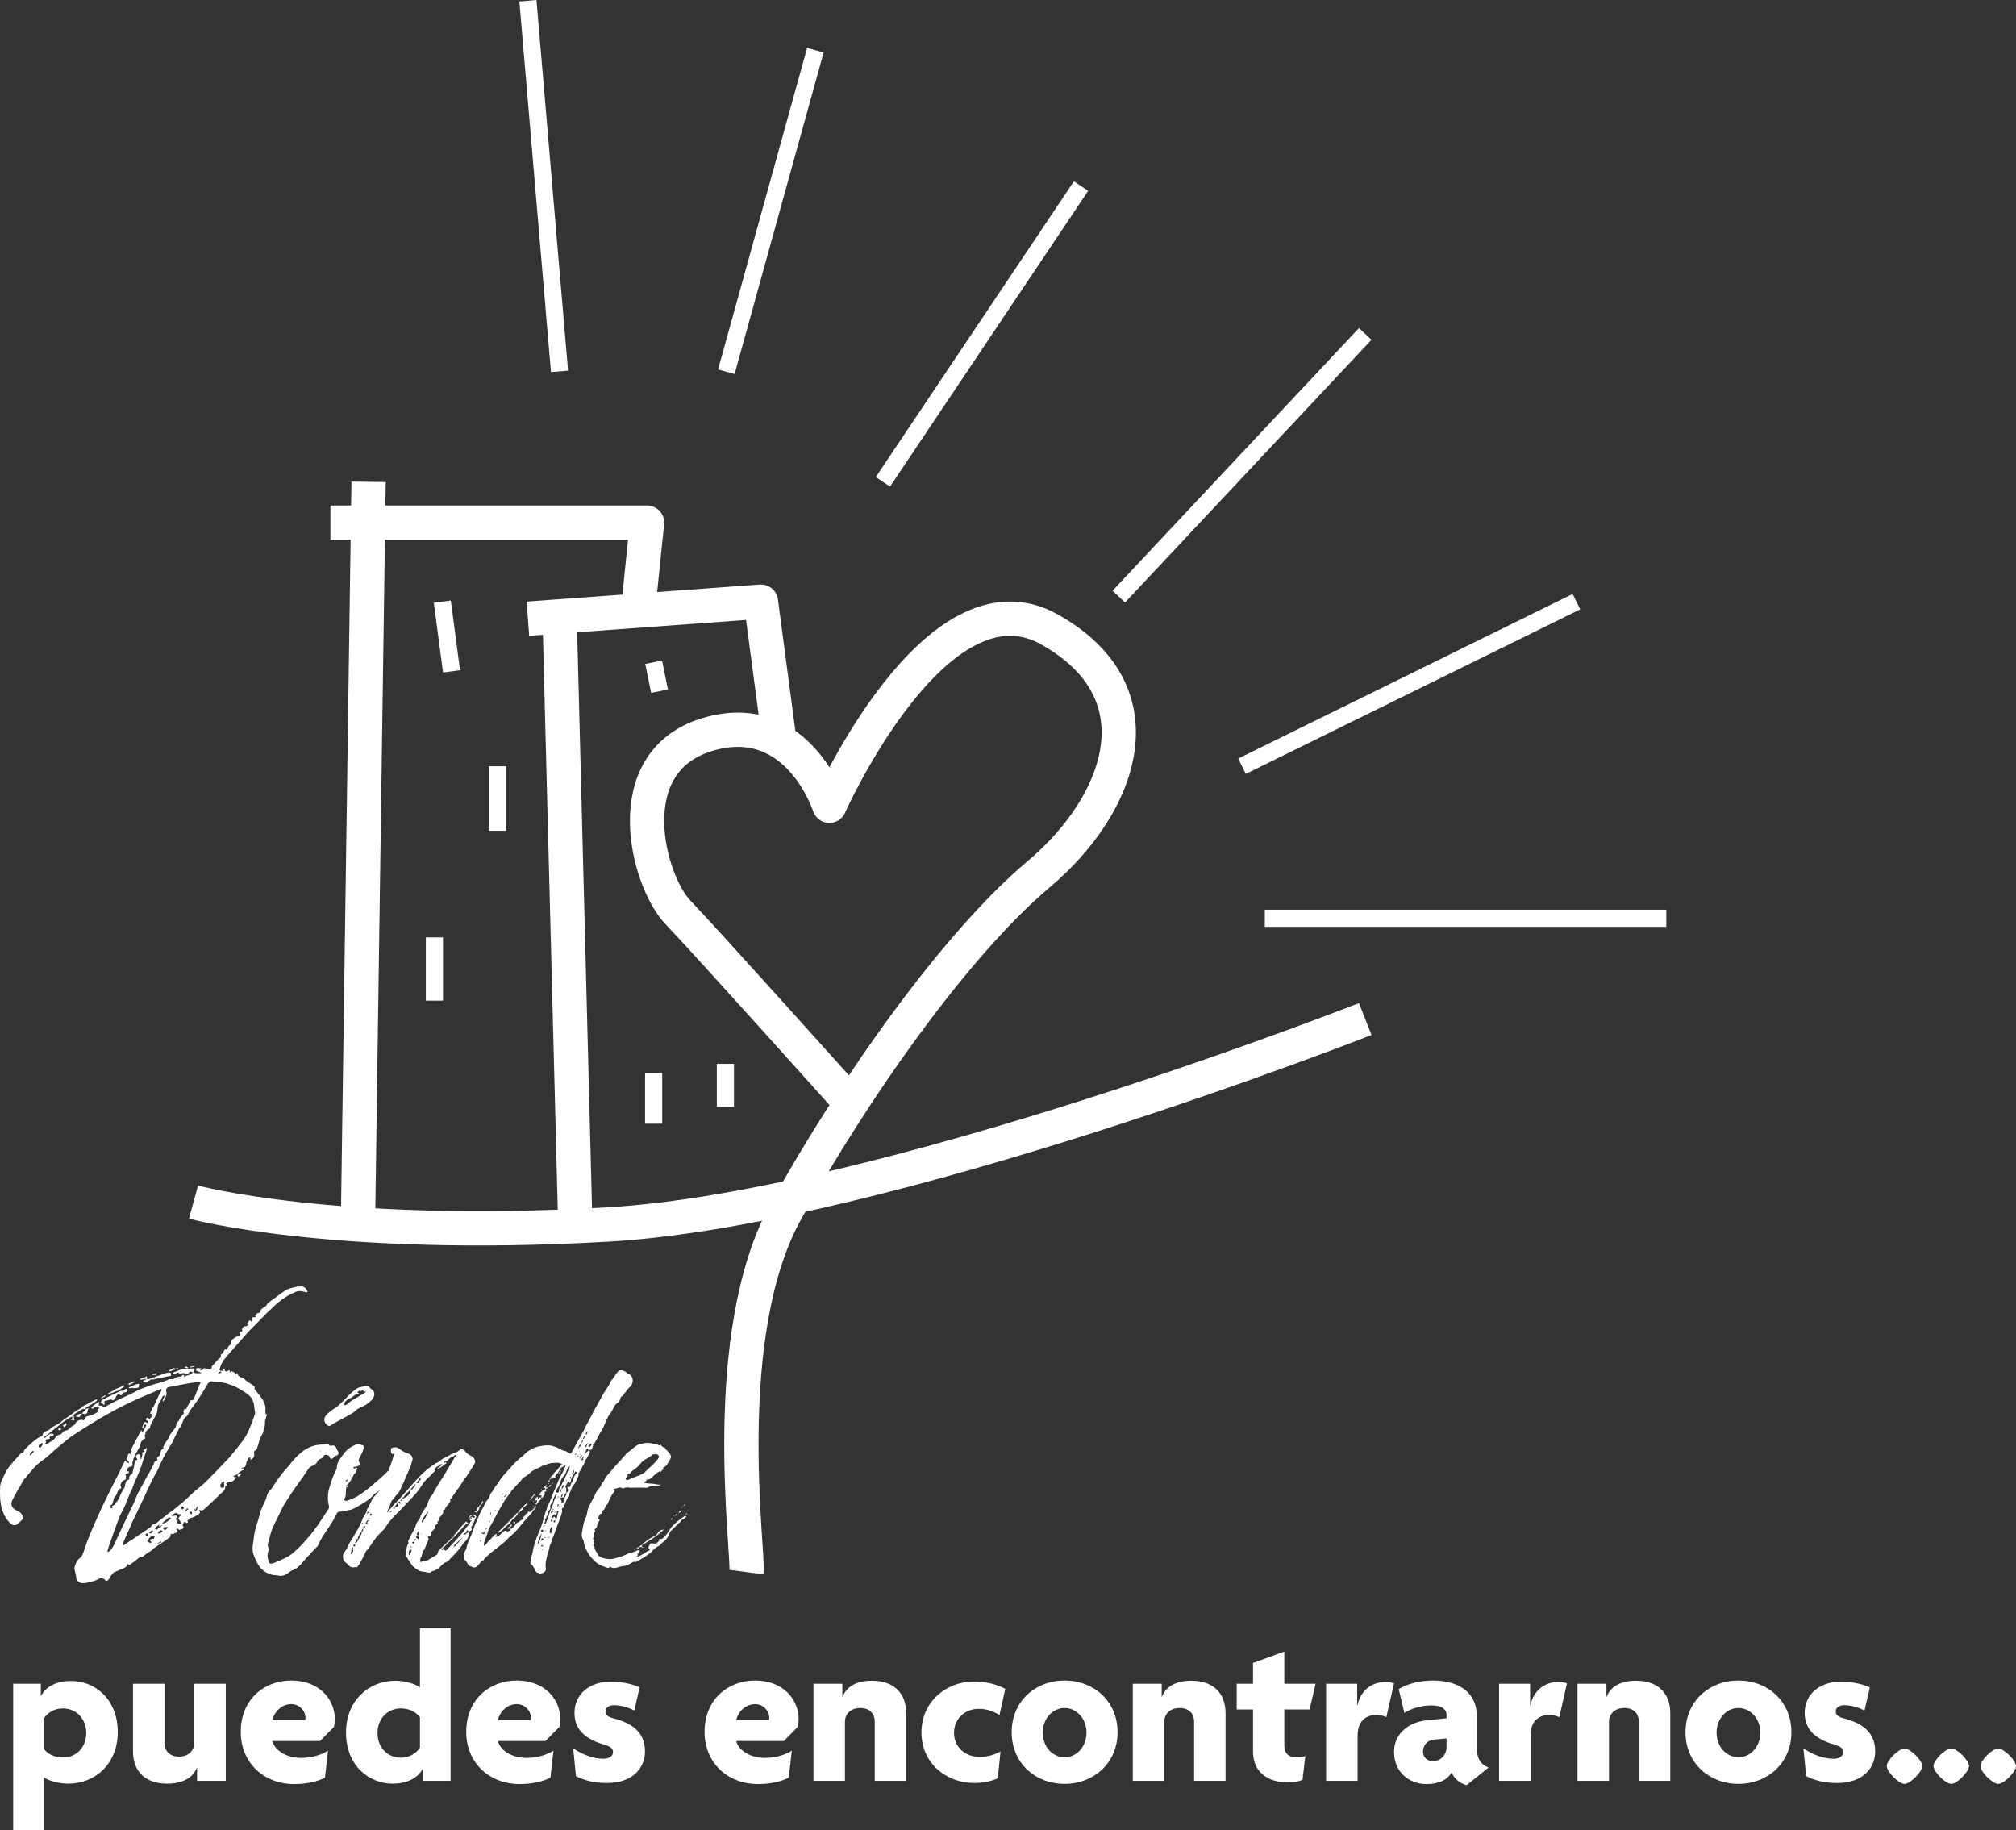 <?xml version="1.0" encoding="UTF-8"?>
<svg xmlns="http://www.w3.org/2000/svg" id="Capa_2" viewBox="0 0 470.32 426.95">
  <rect x="0" y="0" width="470.32" height="426.95" fill="#333333" stroke="none"/>
  <defs>
    <style>.cls-1{stroke-width:8px;}.cls-1,.cls-2{fill:none;stroke:#fff;stroke-linejoin:round;}.cls-3{fill:#fff;}.cls-2{stroke-width:4px;}</style>
  </defs>
  <g id="Capa_1-2">
    <g>
      <g>
        <path class="cls-3" d="m17.8,367.88c-.12-.59-.29-1.18-.41-1.83-.06-.18,0-.29,0-.47.24-.83.47-1.47,1.06-2.01.71-.35.94-1.3,1.24-2.12.53-1.71,1.3-3.54,2.01-5.25.71-1.42,1.24-2.89,1.89-4.19,1.12-2.36,2.18-4.54,3.3-6.73.77-1.36,1.36-2.83,2.06-4.13.12-.29.18-.65.47-.24.06.29.18.29.29.29s.29,0,.47.06c-.18-.29-.24-.53-.41-.53-.41-.24-.35-.47-.12-.71.18-.41.12-1.24.83-.88,0-.12.12-.24.12-.41,0-.24-.06-.53,0-.65.71-1.42,1.47-2.89,2.24-4.25,0-.06.18-.18.24-.24v.35c0,.06,0,.12.06.29,0-.18.06-.18.12-.18.29-.53.53-.83.71-1.3.18-.12.12-.29.12-.41-.12,0-.24-.12-.29,0-.12,0-.18.12-.18.29-.12.18-.18.29-.24.59,0,0-.12-.06-.18-.06.06-.29,0-.47.12-.65.12-.29.18-.59.41-.83.06-.06.24.06.35.12s.24.06.35.06c.06,0,.12-.12.12-.18-.06-.18-.18-.29-.24-.35-.06-.06-.24-.06-.24-.12.06-.12.06-.35.18-.47.06,0,.29-.12.35,0,.35.53.47.06.71-.24.24-.35.18-.65-.18-.71-.06,0-.12-.06-.12-.06.18-.53.35-.83.59-1.36.06-.06.12-.06.18-.18.47-.83.83-1.83,1.24-2.66.18-.35.47-.77.65-1.18,0-.06.06-.18,0-.24,0-.12-.12-.12-.18-.12-2.3,1.06-4.66,1.89-6.85,3.01-2.36,1.06-4.6,2.3-6.84,3.6-2.24,1.3-4.43,2.66-6.55,4.07-1.24.77-2.42,1.83-3.6,2.83-1.36,1.06-2.54,2.36-3.95,3.3-1.53,1.06-2.71,2.71-3.95,4.13-.41.41-.59.94-.88,1.42-.65,1.12-1.3,2.24-1.89,3.36-.77,1.48,0,2.12.83,2.6.77.29,1.3.65,1.54,1.59.06.12,0,.35-.06.41-.41.53-.88.94-1.36,1.3-.65.35-1.12.12-1.71-.47-1.36-1.42-2.01-3.25-2.18-5.55-.06-.94-.06-1.95,0-2.95.12-.71.29-1.3.59-1.77.41-.94.88-1.89,1.42-2.65.94-1.18,1.95-2.24,2.89-3.3.12-.06.35-.06.47-.12s.12-.24.24-.47c.06-.06,0-.12.06-.18.77-.77,1.59-1.59,2.42-2.18.59-.53,1.12-.77,1.71-1.06l.06-.06c.24-1.3,1.24-.83,1.83-1.59.59-.53,1.48-.89,2.24-1.36.35-.24.71-.65,1.06-.88.65-.35,1.36-.95,2.01-1.36.29-.24.53-.53.94-.65.24-.18.53-.35.77-.47.18-.12.29-.12.41-.35.18-.12.29-.24.41-.29.89-.41,1.89-1,2.77-1.42.06-.06.24,0,.35,0-.06.12-.06.29-.24.35-.77.65-1.59,1-2.36,1.47-.12.12-.12.29-.18.53.12-.12.24-.24.35-.24.12-.06.29-.12.41-.12l-.18.41v.24c-.12.71-.65.94-1.36.53.18-.12.29-.29.41-.41.18-.12.3-.3.35-.53-.18,0-.41-.12-.65-.06-.53.41-1.18.77-1.77,1.12-.59.29-.12.83-.18,1.3,0,.06.06.18.12.24h-.29c-.12,0-.24-.06-.35-.12h-.29c.06-.12.24-.18.29-.24l.18-.41c-.12,0-.29-.12-.41,0l-1.06.65c-.29.18-.59.41-.83.59-1.12.94-2.24,1.71-3.36,2.71-.35.29-.65.41-.88.65-.12,0-.12.24-.12.35.06-.06.18-.12.29-.18.53-.35,1-1.12,1.77-.83.06,0,.12.06.18.18l-.24.29c-.3.12-.89-.18-.65.59,0,0-.24.12-.29.12-.41.18-.83-.18-.65.71v.18c-.18.12-.24.24-.29.35.18,0,.35,0,.47-.06.77-.47,1.53-.77,2.07-1.53.35-.59.71-.53,1.06-.71.24,0,.47-.29.65-.53.18-.12.35-.35.47-.35.94.06,1.36-1.12,2.12-1.24.12-.06.24-.35.35-.47.29-.59,1-.88,1.59-.83.3.18.47.18.65-.35.06-.41.59-.47.94-.59.29-.12.59-.12.83-.24.29-.12.53-.24.83-.41.18-.18.65-.24.47-.71-.06-.06,0-.24.06-.24.06-.06.18-.12.29-.18-.29-.12-.53-.3-.77-.3-.29,0-.59.24-.83.41-.06.06-.18,0-.29-.06,0-.06-.06-.24.06-.29.41-.41.89-.71,1.48-1.18.06-.06.18,0,.24,0,0,.06,0,.18-.06.24-.06.35-.06.47-.06.59h.41c.12,0,.29,0,.35.06.47.35.83.24,1.24-.06.83-.41,1.54-.88,2.36-1.24.71-.41,1.47-.71,2.12-1,1-.47,1.89-.88,2.89-1.48,1.12-.41,2.18-.83,3.25-1.18,1.24-.35,2.48-.59,3.54-1.12.59-.35,1.06.06,1.53-.35.59-.41,1.18-.29,1.71-.53.06,0,.06-.12.06-.18v-.12c.24.06.41.12.47.18,0,.59.18.35.36.06.06,0,.12-.06.18,0,.53-.24,1.24-.24,1.54-.95.12.12.24.29.41.29.47.12.83.06,1.24.06.12,0,.18-.06.24-.06l-.12-.12-.88-.35c-.06,0-.24-.18-.24-.18.12-.18.18-.47.24-.47.35-.06.65.06,1,.06,0,0,.06.12,0,.18-.06.06-.24.12-.29.24.18-.06.47.06.47,0,.41-.83.94-.29,1.42-.29.47.06.83.29.88-.53.06-.24.35-.35.53-.65.29-.29.71-.77,1-1.12.12-.18.29-.18.41-.24.06-.06.12-.35.18-.41v-.47c.47-.06.53-.59.77-.89.06-.18.29-.35.35-.29q.24.24.41-.18c.12-.24.18-.47.29-.59.35-.18.65-.35.59-1.06,0-.35,1-1.06,1.48-1.18.24-.06.77-.06.41-.83,0,0,.24-.29.35-.29.3-.06.47.06.3-.35-.12-.47.47-1,1-.89.12.06.24-.24.41-.24.06,0,.06-.06.06-.12-.06-.06-.12-.06-.18-.06s-.12,0-.24.06c.06-.12.06-.29.12-.29.35-.18.41-1.18,1-.41.12-.12.24-.18.18-.24-.06-.65,0-.95.53-.77.06,0,.29-.12.41-.12l-.24-.18c.18-.24.35-.65.65-.71.35-.12.59.12.65-.65.06-.29.59-.59.95-.83.12-.06.24-.12.29-.18.12-.24.29-.53.47-.65.41-.35,1-.77,1.48-1.12.94-.71,1.95-1.47,2.95-2.06.71-.35,1.54-.41,2.24-.65.29-.06.71,0,1-.06.65-.06,1.42.53,1.53,1.36-.88,0-1.59-.53-2.65-.12-1.89.71-3.6,1.89-5.19,3.42-1.89,1.65-3.6,3.6-5.49,5.43-.71.83-1.59,1.71-2.36,2.66-.53.59-1.06,1.12-1.53,1.71-.71.83-1.48,1.59-2.18,2.54-.29.35-.65.94-.83,1.47-.18.24-.06.71-.41.77.12.12.18.35.29.47.18,0,.35-.12.59,0,0,0,.12-.24.12-.3,0-.12-.06-.18-.12-.29.18.06.41.12.41.24.12.65.41.59.88.24.06-.06.24-.06.29-.06,0,.88.41.18.53.24.24.18.65.24.83.47.18.53.18.29.29,0,0-.06.12-.06.12-.06.24,1.06,1.18,1,1.71,1.42.47.59,1.3.94,1.83,1.36.24.24.77.35.47.83l.18.35c.94,1.18,2.01,2.18,2.36,3.78.18.53-.06,1.06.06,1.53,0,.12,0,.29.06.35,0,.06.24,0,.35,0-.18.24-.24.59-.35,1.06-.06.18-.18.35-.18.53.06,1.59-.35,2.66-1.06,3.83-.29.47-.35,1.3-.59,1.89-.12.41-.29,1.06-.53,1.12-.53.06-.35.71-.35.83.12.88-.35,1-.65,1.3-.06-.06-.18-.06-.29-.06.06-.06.06-.12.06-.24,0-.06-.06-.12-.06-.29-.06.12-.3.12-.3.18-.18.35-.41.65-.53,1l-.18.77c-.06.12-.18.35-.24.41-.18.06-.41.06-.59.18-.12.06-.18.24-.24.41.12-.06.18-.18.35-.24.12-.06.29,0,.41,0-.06.18-.12.29-.24.35-.24.06-.53.12-.77.41-.29.18-.53.41-.71.59-.24.12-.53.24-.83.41v.12c.12.12.18.12.29.12h.35l-.24.35c-.53.77-1.24.83-1.89.94-.12,0-.18.12-.18.18-.12.18.59.71-.18.53-.06,0-.06.12-.06.12,0,.65-.24,1-.59,1.3-.83.71-1.48,1.42-2.24,2.12-.71.71-1.48,1.36-2.24,2.07l-.41.18c-.24,0-.94-.47-.41.41q-.06.06-.06.12c-.12.41-1.65,1.12-1.95,1.18-.18-.06-.35.18-.59.29-.06.06-.18.24-.29.29-.06.06-.06.12-.06.18.06.06.12.24.12.29-.12,0-.35.29-.41.12-.53-.71-.59.29-.88.47-.06,0,0,.12.06.12.24.29.29.71-.12.83-.29,0-.77.53-1.06-.18-.12.06-.18.18-.29.24,0,.06,0,.18.06.18.06.12.18.18.24.24-.06.06-.12.35-.18.35-.47-.06-.83.65-1.42.24,0,.18-.06.29-.06.35-.06.18-.06.47-.18.53l-3.42,2.36c-.24.12-.47.41-.77.65l-1.42.94c-.29.24-.53.47-.83.65-.06.06-.24-.06-.35-.06-.06,0-.12,0-.18.06-.77.65-1.48,1.18-2.3,1.77-.06.06-.24.06-.35,0-.18-.12-.35-.41-.35.24,0,.12-.53.47-.77.59-.83.35-1.59.65-2.36,1-.24.29-.47.59-.71.83-.18.41-.35.71-.65,1-.12.18-.53.18-.59,0-.18-.41-.41-.29-.71-.47-.47-.18-.71.12-1.12.3-.94.47-1.95.59-2.95.83-.12,0-.3-.06-.47,0-.83,0-1.42-.47-1.59-1.48Zm-9.91-29.27v-.12c-.18-.06-.35,0-.47.12-.18.18-.29.35-.47.59.06.18.12.29.18.35.29-.41.53-.71.77-.94Zm2.06-1.59l.06-.24c-.12-.12-.18-.18-.35-.24,0,.12-.06.18-.06.24l-.24.18c-.12,0-.18,0-.24.12-.06.18-.12.29-.12.41.06,0,.12.12.29.29.24-.29.47-.47.65-.77Zm3.6-3.66c.12-.12.24-.24.41-.29.06,0,.18.18.41.35-.24.06-.41.18-.53.24-.12,0-.24-.18-.29-.29Zm1.06-.77c.24-.24.47-.47.77-.65l.18.41c-.18.18-.41.41-.59.53-.18-.18-.24-.29-.35-.29Zm3.01-2.12c.24-.18.41-.41.65-.53.24-.18.59-.12.88-.24-.12.18-.24.35-.41.47-.06.18-.12.35-.18.35-.29,0-.59-.06-.94-.06Zm5.9-3.3c.06-.24.12-.53.24-.59,1.42-.71,2.89-1.48,4.37-2.12.18-.06.41,0,.59-.06.18-.12.29-.18.41-.29.12,0,.24-.18.35-.18s.29.35.29.35c-.12.18-.18.35-.41.47-.12.06-.3,0-.41.06-.12,0-.29.12-.35.18-.06.41-.35.65-.71.29-.59-.24-.71.41-1,.83-.12.18-.24.35-.47.53,0,.06-.12,0-.18-.06q-.35-.29-.89,0l-.24.06c-.35.18-1-.18-.65.77-.12.12-.18.35-.18.35-.29-.35-.53-.47-.77-.59Zm0-1.06c.29-.24.65-.47,1-.65,0,0,0,.06.12.18l-.65.35c-.12.12-.29.12-.41.18l-.06-.06Zm2.54,35.11c.35-.35.47-.83.71-1.24.71-1.59,1.48-3.07,2.18-4.66l2.48-5.19c.18-.65.47-1.18.77-1.89.41-.83.94-1.65,1.42-2.54.71-1.59,1.77-2.83,2.36-4.54,0-.12.12-.24.24-.29.24-.12.71-.12.41-.71-.06-.06.24-.41.47-.53.12-.12.29-.18.29-.24.06-.65.06-1.24.65-1.42.06,0,.12-.24.12-.3q-.06,0-.12-.06c.06-.12.06-.24.12-.29.35-.94,1.18-1.59,1.42-2.48.06-.18.12-.24.18-.29.35-.53.83-1.06,1.18-1.59.18-.35.18-.83.35-1.12.06-.18.29-.29.41-.41.12-.29.29-.71.53-.94.24-.41.47-.59.71-.83l-.12-.18c-.06-.18,0-.47.06-.53.06-.18.24-.35.41-.35.24.12.18.18.24-.06,0-.12.06-.18.06-.3.35-.47.59-1,.83-1.53,0-.06.06-.12.12-.12.59.24.71-.47.94-.95l1.06-2.6c.06-.18.18-.35.29-.59-.18,0-.41-.12-.65-.12-2.36.35-4.6.77-6.96,1.24-.35.12-.59.65-.41,1.06.06.41,0,.83-.06,1-.12.3-.35.71-.47,1-.12.18-.24.24-.35.29.06-.24.06-.35.12-.47s.12-.35.29-.59c0-.12.06-.24.12-.35-.18.06-.41.06-.47.18-.35.41-.41,1-.71,1.36-.53.59-.47,1.24-.59,2.01,0,.18-.06.41-.18.71-.41.88-.88,1.65-1.36,2.6-.12.29-.06.94-.59,1-.18.06-.41.41-.53.65-.12.12-.12.35-.12.59-.12.12-.24.29-.18.35.29.47.12.71-.29.77-.12.18-.18.29-.29.35-.41.24-.29.83-.47,1.24-.35.65-.65,1.06-.94,1.65-.18.35-.41.83-.59,1.3l-.18.65c-.24.47.18,1-.41,1.18-.41.06-.77.12-.88.77,0,.06-.06.29,0,.29.06.06.12.06.24.06h.24c-.12.12-.18.41-.29.47-.12.06-.29,0-.35.06-.12.06-.24.18-.29.24l.18.24c-.06.29,0,.71-.06.83-.24.18-.71.24-.89.53-.18.35-.41.77-.35.94.24.65.29.59-.18.77-.12.06-.24.12-.29.24-.29.47-.41,1.18-.71,1.42-.71.53-.29,1.83-1.12,2.18-.06,0,0,.41,0,.59,0,0,.18.12.24.12s.18-.18.18-.18c-.24-.41,0-.41.24-.53.41-.18.53-.65.94-1.06.35-.47.59-1.18.83-1.71.29-.47.47-.94.77-1.3.29-.71.12-1.83,1.12-1.95l.06-.12c-.18-.77.24-.94.53-1.12.18-.18.29-.71.35-1,.18-.71.29-1.36.41-2.07,0-.06.12-.18.18-.18.47-.06.41-.29.18-.53-.29-.41-.12-.59.12-.77.18-.12.47-.24.71,0,.12.06.06.41.12.59v.41c.06,0,.18,0,.18-.06.06-.41.29-.89.24-1.18q-.12-.47.18-.35c.06,0,.18-.06.35-.12,0,0-.06-.24-.12-.24-.06-.06-.18-.12-.29-.18.12-.06.29,0,.35-.06l.35-.24c.12-.18.18-.18.24-.18,0,.18-.06.24-.06.29-.12.94-.65,1.83-.89,2.83-.24,1.06-.71,2.01-1.06,2.95-.53,1.18-1,2.24-1.42,3.48-.65,1.24-1.12,2.54-1.59,3.72-.41,1-1,1.95-1.36,2.77-.65,1.77-1.3,3.42-1.89,5.19-.35.89-.59,1.71-.89,2.71-.12.06,0,.24.06.41.35-.29.71-.47.94-.89Zm-.88-36.17c.71-.41,1.36-.65,1.95-1.18,0,0,0,.06.06.06.41-.18.88-.35,1.24-.59.12-.12.24-.29.29-.29s.24.18.24.29c-.06.18-.18.24-.29.29-.35.24-.65.41-1,.71-.83.24-1.59.59-2.36.83-.06.12-.12.12-.12.12v-.24Zm3.78,35.34c.94-.71,1.77-1.18,2.71-1.83,1.12-.83,2.3-1.47,3.48-2.36.18-.12.29-.53.41-.59.24-.18.59-.12.83-.24.77-.71,1.65-1.3,2.42-1.95.94-.77,1.89-1.36,2.83-2.18,1.24-1,2.48-2.18,3.66-3.3,1.06-.88,2.12-1.65,3.07-2.66,1.71-1.71,3.36-3.42,5.02-5.19,1.12-1.3,2.18-2.6,3.13-3.89,1.24-1.59,1.95-3.48,2.65-5.49.12-.41.24-.71.35-1.06-.12-.71-.18-1.54-.3-2.24-.29-1.12-.94-1.95-1.77-2.42-1.24-.94-2.6-1.65-4.07-2.12-1.18-.47-2.54-.53-3.83-.65-.29-.06-.71,0-.83.24-.59.65-.94,1.59-1.48,2.36-.83,1.36-1.71,2.71-2.71,3.89-.47.65-.59,1.48-1.36,1.95-.41.35-.53,1.12-.83,1.71-.12.35-.35.59-.59.88-.53,1-1.06,2.24-1.65,3.36-.53.94-1.18,1.89-1.77,3.01-.53.95-.95,1.95-1.42,3.01-1.18,2.07-2.24,4.25-3.25,6.55-1,2.07-1.95,4.13-2.89,6.02-.65,1.65-1.42,3.19-2.07,4.72-.06.12-.06.35-.06.47.12,0,.24.06.29,0Zm1-37.47c0-.12.12-.18.12-.24.41-.06.77-.35,1.12-.47.06,0,.12,0,.18.06-.06.06-.06.12-.06.12-.35.29-.77.47-1.18.65-.06,0-.18-.12-.18-.12Zm0,.83c.12-.06.18-.18.24-.18.71-.35,1.3-.59,2.01-.77.06-.06.29.06.29.06-.12.24-.12.77-.24.83-.35.06-.88.12-1.3.12q.06-.06.06-.12c-.24.06-.53.12-.71.12s-.24-.06-.35-.06Zm2.71-2.01l.12-.18c.47-.12,1-.29,1.47-.53v.59l-1.36.18c-.06,0-.12,0-.24-.06Zm.71.65c0-.12,0-.24.12-.29.24-.12.53-.35.77-.47.24,0,.47.06.65,0,.77-.18,1.53-.65,2.3-.83.65-.24,1.36-.53,2.12-.65.18-.06.41.06.59.18-.06.3,0,.59-.12.59-.35.12-.71.12-1,.18-1,.24-1.89.47-2.83.59-.06.06-.06.12-.12.12-.77-.35-1.24.53-1.83.71-.18-.06-.35-.12-.65-.12Zm1.24,35.52l-.35-.24c-.12.12-.24.18-.35.24.12.24.18.35.24.35.24,0,.35-.12.47-.35Zm.71,1.95c0-.06-.06-.12-.06-.18-.47-.53-.12-.65.24-.71.12-.06.35,0,.41-.06.06-.12.12-.47.18-.65-.12,0-.41-.12-.53,0-.29.06-.47.29-.65.41-.18.29-.41.59-.59.83.24.18.47.29.71.41.12,0,.24-.06.29-.06Zm.41-2.6c-.06-.06-.12-.12-.24-.35-.24.24-.47.35-.77.53.12.12.29.29.35.29.24-.12.41-.24.65-.47Zm-.06-36.82c.29-.06.65-.12,1-.06v.06s-.06.12-.18.18c-.18.06-.29.12-.47.06h-.59c.12-.06.18-.24.24-.24Zm1.77,35.76c.18-.12.29-.41.47-.53-.18.06-.35.18-.53.35-.12.06-.18.06-.29.06v-.18c.06-.12.06-.18.06-.24-.06,0-.12,0-.18.06-.18.18-.41.41-.65.53-.06.06-.18.24-.18.29.06.18.18.24.35.29.29-.24.59-.41.94-.65Zm.53,1.06c-.12-.18-.18-.24-.41-.35-.29.18-.47.29-.77.53.12.18.24.35.29.29.35-.12.59-.29.89-.47Zm-.24,2.48c-.06-.12-.12-.18-.18-.18l-.77.41c0,.06.06.06.06.12.29-.18.59-.29.88-.35Zm.83-4.54c.29-.12.65-.47,1-.71l.35-.24c-.18-.12-.35-.41-.41-.3-.24.12-.53.24-.65.47-.12.18-.06.18-.29.24-.24.12-.47.41-.71.65l.06.06c.24-.06.47-.06.65-.18Zm.71,1.18c-.12-.12-.29-.18-.29-.18-.35,0-.71.06-1,.12v.12c.12.06.29.47.47.47.24-.12.41-.35.83-.53Zm.29-36.76l1.12-.59.06.24c.18,0,.3-.06.47-.12.18,0,.24,0,.35.06-.06.06-.18.18-.29.12l-1.65.53h-.18c.06-.12.06-.24.12-.24Zm2.71,35.58c-.29-.24-.29-.53-.35-.53-.59-.47-.12-.83.12-1.06.06-.12.12-.29.12-.47-.41.3-.77-.12-1.18-.29v.06c-.24.12-.53.24-.77.47-.06.06-.06.18-.18.24h.24c.29-.06.59-.12.83-.12.12.06.12.18.24.24-.35.47-.47.77.12,1l-.12.18c0,.06-.06.24-.06.41.29,0,.59.06.94.12l.06-.24Zm-2.12-34.93c.24-.06.35-.18.53-.24.65-.18,1.24-.53,1.89-.71.12-.06.35,0,.53,0,.59-.06,1.3-.12,1.89-.12.18,0,.35.06.47.12-.18.18-.29.41-.41.71-.35.06-.77-.35-1.06.29-.12.24-.65.06-.88.06-.18-.06-.24-.18-.35-.12-.41,0-.83.41-1.12-.06-.06-.12-.24,0-.41.06-.18.06-.35.18-.47.18-.18,0-.35-.12-.59-.18Zm2.77,31.57c-.06-.18-.18-.35-.29-.47-.12,0-.24.06-.35.24.06.29.18.41.24.53.12-.12.24-.24.41-.29Zm.06-32.93l.47-.18c.12.12.24.18.41.24-.06.06-.12.24-.18.24-.24-.06-.47-.24-.71-.29Zm.95,33.1l-.24-.18-.53.59s.06.12.06.18l.71-.59Zm.24-33.16c.41-.06.71-.18,1-.24.06,0,.12.12.18.18-.29,0-.59.12-.83.18-.12,0-.18-.06-.35-.12Zm.65,34.16c-.06-.18-.12-.35-.24-.47-.12.12-.24.24-.35.29l.41.41c.06,0,.12-.18.18-.24Zm1.24-1.3c0-.12-.06-.24-.12-.41-.06.18-.06.29-.12.41-.12.24-.18.35-.18.41-.06,0-.12-.06-.12-.06h-.35c.12.12.24.18.35.24.35.12.47-.06.53-.59Zm5.67-31.63l-.41-.18-.41.35c.06.06.12.18.18.18.18-.12.41-.29.65-.35Zm.53,26.08c-.06-.12,0-.24,0-.29,0-.12.06-.24.06-.3-.12.06-.24,0-.35.06-.18.18-.35.29-.41.47-.18.18-.18.41-.18.65.06.12.24.24.29.29.59.06.77-.24.59-.88Zm3.13-2.18l.41-.18c.18-.06.35-.06.59-.12-.18.18-.35.41-.53.65-.35.29-.41-.06-.47-.35Z"></path>
        <path class="cls-3" d="m87.37,348.46c-.88,1.12-2.12,1.89-3.36,2.6-.88.53-1.83,1.18-3.01,1.24.12,0-.77.35-1.59.29-.41,0-.71.12-.88.53-.65,1.3-1.36,2.48-2.18,3.66-.77,1.12-1.59,2.42-2.12,3.6-.06.35-.41.53-.71.83-.83.94-1.77,1.89-2.6,2.83-.83,1-1.65,1.95-2.83,2.3-.47.18-.88.65-1.42.94-.53.24-1.06.41-1.65.24-.59-.12-1.06-.06-1.53-.18-2.54-.65-3.54-2.48-4.31-4.66-.41-1.06-.24-2.18-.06-3.25.12-1.18.35-2.71.77-3.78.47-1.3.65-2.66,1.24-3.95.35-1,1-1.89,1.18-2.95.24-.77.83-1.18,1.24-1.77,1.12-1.89,2.42-3.54,3.83-5.08.89-1.18,1.83-2.24,3.01-3.19,1.47-1.18,3.13-1.77,5.07-1.77.53,0,1.12-.35,1.48.29,0,.06.12,0,.24,0,.89-.18,1.12,0,1.42.88.06.18.18.24.18.29.35.47.29.88-.24,1.12-.41.06-.59.35-.83.59-.47.35-.77.12-.83-.29-.06-.41-.41-.29-.71-.47-.24-.06-.53.06-.65.29-.18.35-.47.53-.83.65-.35.24-.65.41-.77.83-.18.59-1.48.83-1.83,1.3-.88,1.36-1.89,2.77-2.83,4.07-.24.29-.41.65-.65.94l-.83,1.18q0,.06-.06.12c-.59.88-1.18,1.77-1.71,2.71l-2.3,4.72c-.59,1.18-.83,2.83-1.24,4.07-.12.53.47,1.06.18,1.54-.41.88-.18,1.77.06,2.6.18.53.65.35,1,.29,1.48-.65,3.07-1.18,4.37-2.18,2.36-1.95,4.43-4.43,6.14-6.84.83-1.18,1.53-2.42,2.36-3.54.29-.41.18-.83.06-1.24-.24-1.36-.18-2.77.29-4.13.41-1.36.83-2.71,1.53-3.95.06-.12.12-.29.12-.41,0-1.42,1-2.36,1.77-3.48.71-.89,1.47-1.42,2.6-1.89.59-.24,1.24-.06,1.77.18.3.24.12.47.06.77-.12.83-.65,1.48-1,2.3-.12.29-.24.47.06.83.24.3.06.71-.35.89-.06.06-.24.06-.41.18-.18.06-.65-.12-.65.18.06.35.47.12.65.06.18,0,.35.06.29.24-.41.29-.12,1-.77,1.18-.24.65-1.06,2.24-1.77,2.66-.12.12.06.29,0,.47-.35.94.06,1.48-.35,2.42-.12.24-.29.35-.12.53.12.24.35.24.53.18,1.42-.47,2.01-.71,3.24-1.54,1.71-1.18,3.3-2.54,4.84-3.95.59-.47,1.06-.94,1.53-1.47l1.12-.18c2.24-1.3-.94,3.48-4.25,5.55Zm-12.75-9.97c.06,0,.12,0,.18.06v-.12s-.06-.06-.12-.06-.12.06-.06.12Zm1.06-7.61c.18-.88,1.53-1.83,2.83-2.66,1.12-.77,4.01-4.37,5.49-4.66.47-.06.94-.24,1.36-.29.41-.12.94.35,1.06.59,1.06.65,1.3,1.53.24,2.77-.65.59-1.36,1.24-2.42,1.59-.59.24-1.06.59-1.48,1-.71.71-4.43,2.42-5.78,3.36-.41.24-1.48-.65-1.3-1.71Zm4.66-3.13c.35,0,.65-.12.88-.41.94-.83,2.06-1.3,3.13-2.01.41-.24.94-.47,1.18-.94.12-.06.18,0,.24-.12l-.24.12c-.18.18-.47.41-.83,0-.06-.18-.29-.24-.35,0,0,.12-.12.18-.24.06-.29-.24-.41.06-.77.35.35,0,.29.24.35.29.12.12,0,.18,0,.18-.71-.12-1.18.29-1.54.65-.71.41-1.83.65-1.83,1.83Zm.29,17.7c.12,0,.18.06.18.12.18-.18.47-.41.41-.53,0-.12-.77.47-.59.41Zm.47,1.06c.12,0,.18.06.18.18-.06.12-.12.24-.18.24-.18-.12-.29-.18-.24-.29,0-.12.18-.12.24-.12Zm.59-2.3q0,.12.06.18s.06-.06.06-.18l-.06-.06c-.06,0-.06.06-.06.06Z"></path>
        <path class="cls-3" d="m110.67,353.36c.18.06.29.24.47.35-.24.65-.59,1.18-.77,1.83,0,.18-.18.24-.18.29-.24.18-.29.41-.18.77.06.29-.06.47-.29.53-.12.12-.35.18-.59-.12-.12-.24-.24,0-.24.12-.06.29-.12.47-.47.53-.06,0-.18.18-.3.29.59.18.71-.47,1.24-.53.12,1.18-.47,1.83-1.12,2.42-.12.12-.18.18-.29.35,0,.24-1.95,2.48-2.18,2.66-.29.35-.71.65-1,1.06-.24.35-.71.47-1.06.65-.35.24-.71.53-1,.89-.47.53-1,.77-1.65,1-.12,0-.24,0-.29.06-.41.47-.77.35-1.3.24-.29-.12-.71-.12-1-.18-.65-.06-1-.35-1.59-.77-.35-.29-.77-.59-1-1.06-.29-.53-.65-.88-.89-1.36-.41-.53-.29-1.18-.18-1.71,0-.59.18-1.18.47-1.71.06,0,.12-.06.06-.06-.35-.53.12-.77.24-1.12.47-1.18,1.24-2.07,1.53-3.3.12-.35.35-.71.65-.94.18-.35.24-.59.35-.89.24-.59.59-1.12.94-1.65.41-.53.71-1.12.88-1.77.24-.59.47-1.18.95-1.59.06-.06.12-.12.12-.18.77-1.65,1.89-3.13,2.83-4.72.71-1.3,1.59-2.54,2.3-3.89.18-.12.35-.24.35-.53-.24.06-.41.18-.65.29-.06.06-.12.06,0,.12-.53.12-1,.35-1.36.88-.12.18-.35.18-.65.24-.12.06-.18.06-.24.24,0,0,0,.06.06.06.12.12.24.06.3-.06,0-.06.06-.06.12-.06.06.18.12.29,0,.35-.59.24-.88.77-1.47,1-.18,0-.29.18-.47.29-.12-.24.06-.29.18-.35.24-.24.47-.29.71-.53.06-.06.18-.06.12-.24-.06-.12-.18-.06-.3,0-.29.18-.59.35-.88.59l-.47.35c-.12.06-.18.24-.12.35.18.41-.12.53-.35.71-.65.77-1.42,1.36-2.06,2.12l-.95,1.42c-.41.59-.83,1.12-1.3,1.65-1,1.12-1.83,1.89-2.83,3.01-.94,1-1.95,1.89-2.77,2.89-.53.53-1.12,1.65-1.65,2.24-.53.41-.95,1-1.42,1.42-.41.35-2.12,3.19-2.6,3.48-.18.24-.3.65-.47.94-.35.83-.83,1.59-1.3,2.42-.12.18-.29.29-.41.47-.29-.12-.47,0-.77,0-.59.06-1.06-.29-1.36-.71-.24-.29-.53-.41-.83-.77-.29-.53-.35-1.06-.18-1.65.47-.77,1.06-1.53,1.36-2.42.41-.65,2.3-3.78,2.6-4.48.18-.47.41-.94.59-1.48.35-.71.88-1.24,1-2.06,0-.12.06-.18.12-.24.24-.18.24-.41.35-.65.41-.53.53-1.24.88-1.71.18-.18,1.47-1.59,1.53-1.83.53-.88,1-1.71,1.3-2.66.24-.59.53-1.12.83-1.71.29-1.36.94-2.54,1.18-3.89.12-.06.18-.18,0-.24-.12-.06-.18,0-.24.06-.29.06-.65-.77-.24-1.42.59-.18,1.18-.29,1.77.18.29.24.65.47,1.06.71.35.18.77.24,1.18.47.24.06.53.29.71.59,0,0,.06.12.06.18.12.24.18.53.06.71-.12.35-.24.77-.29,1.06-.12.24-.18.47-.29.77q0,.06-.06.06c-.24.65-.47,1.24-.77,1.83-.35.71-.59,1.54-1,2.18-.18.47-.41,1.06-.65,1.47-.29.29-1.53,1.89-1.71,2.07-.35.47-.35,1.06-.65,1.53-.18.35-.41.88-.53,1.36.47-.53.88-1.12,1.36-1.65,1.24-1.24,2.3-2.48,3.48-3.78.94-1.06,1.89-2.18,2.89-3.19,1-1,2.07-1.95,3.19-2.65.24-.06.29-.35.59-.41.77-.18,1.18-.88,1.89-1.18.77-.24,1.42-.88,2.3-1.12.41-.12.83-.35,1.18-.65.53-.41,1.06-.3,1.47.35.35.41.71.65,1.06.83.65.29,1.18.77,1.18,1.59,0,.12,0,.18-.06.24-.47.65-.83,1.42-1.3,2.07-.35.47-.59,1.06-1,1.42-.29.24-.35.65-.59.94-.71,1.06-1.42,2.07-2.18,3.13-.24.29-.29.71-.71.83v.12c.24.65-.3.88-.59,1.24-.12.24-.29.41-.47.65-.06.24-.12.41-.36.47-.18.06-.24.06-.18.41.06.12-.06.41-.18.59-.29.29-.41.65-.77.88-.06,0-.12.06-.12.06.12.47.06.71-.29.83,0,0-.06.06,0,.12.24.35-.06.41-.24.53-.12.12-.41.35-.24.53,0,.41-.18.47-.35.65l-.53.53c-.06-.06-.12-.12-.24,0,.12.06.18,0,.24,0-.06.18-.06.41-.12.65-.06.24-.18.53-.47.41-.35,0-.24.29-.24.35.35.41-.06.77-.18,1.06-.18.53-.47,1.12-.65,1.65,0,.06-.06.12-.06.12-.41.24-.35.77-.53,1.18-.06.24-.12.47-.24.59-.29.29-.06.65-.18.94.06.06.29.18.35.06.41-.47,1.12-.12,1.53-.41.59-.47,1.3-.77,1.95-1.18.12-.12.29-.29.35-.65-.06-.29.35-.53.59-.77.53-.59,1.18-1.18,1.77-1.71.35-.35.65-.77,1.18-1,.12-.06.18-.35.18-.47,2.01-2.54,2.48-2.71,2.71-3.13.06-.12.18-.12.24.06.12.12.3.18.35.24-.06.18-.18.18-.35.12-.18,0-.24.06-.24.18,0,.06,0,.18-.06.18-.35-.06-.35.35-.59.53-.24.29-2.3,2.6-2.65,2.83-.71.65-1.36,1.42-2.18,2.12,0,.06-.18.12-.06.24.06.12.12,0,.24,0,.12-.12.29-.18.41.12.06.18.29.06.41,0,.89-.88,3.66-3.84,4.37-4.9.35-.59,1-1,1.18-1.71,0-.18.24-.06.35-.24-.12-.18-.29-.06-.47-.18,0-.12.18-.29,0-.47.18-.12.41.35.47,0,.06-.24-.29-.12-.35-.29.18.06.35-.06.59.12.18.24.24.12.47,0,.06-.06.06-.12,0-.24-.24-.12-.47-.24-.59-.35-.06.35-.35.24-.47.47,0,.12-.06.18-.12.29-.06-.06-.06-.12-.06-.18.06-.47.59-.77,1.12-.59h-.12v.06l.12-.06Zm-28.38,7.97c-.53.12-.24.65-.47.94-.06.06,0,.24.29.3.06-.41.47-.71.18-1.24Zm-.06-.12c.06,0,.06.06.06.06.06,0,.06-.06.06-.12v-.18c-.06-.12-.12-.12-.18,0-.12.12,0,.18.06.24Zm.41-.47c.12-.06.29-.12.24-.29,0-.12-.12-.18-.24-.18-.12.06-.24.18-.18.35,0,.06.06.12.18.12Zm.77-1.95c.06,0,.06-.06.12-.06.06.12,0,.18-.12.35-.06-.06-.06-.12-.06-.18l-.53.95v.06c.12-.06.24-.06.35-.12.3-.06,1.54-2.83,1.59-3.07.06-.06-.06-.12-.12-.12-.12.06-.18.24-.24.41l-1,1.77Zm.83-1.18c-.06-.18.06-.3.24-.47,0,.24-.18.41-.24.47Zm.18-2.24c0,.06.06.06.12.06s.12-.06.12-.12c-.06-.06-.06-.12-.12-.12,0,0-.12.06-.12.18Zm.77.71c0-.06,0-.18-.12-.12-.12.06-.35.12-.35.35.06.18.18.18.29.18.18-.12.24-.24.18-.41Zm0,.06c0,.12-.06.24-.18.35-.06,0-.06-.12-.06-.12.06-.12.12-.12.24-.24Zm.24-.59l.12-.18v.18c.12,0,.24,0,.35-.18-.12-.12-.24,0-.29-.12,0-.12.06-.24.12-.24.12-.18.18-.35.29-.41-.18,0-.29,0-.35.12-.24.24-.35.47-.35.83h.12Zm.12-2.42c.24-.18.53-.24.71-.41.06,0,.18.06.18-.06,0,.06-.12.06-.18.06h-.18c-.47-.18-.41.18-.53.41Zm.53,1.48c-.06.18-.12.24-.18.29.12,0,.24-.06.29-.24-.06,0-.12,0-.12-.06Zm-.06-.53c.12.12.18.06.24-.06-.12-.06-.24-.06-.24.06Zm.59-1.06c-.18.06-.24.12-.24.24v.12l-.06.06v.18c.29-.12.41-.24.41-.47l-.12-.12Zm4.78-.59c-.06.12-.35-.12-.41.12,0,.06.06.12.12.12.18.06.35,0,.29-.24Zm1.47-1.83c-.47.24-.53.65-.77.94-.24,0-.35.12-.35.35.06.06.12.06.18.06.24-.06.18-.24.18-.41.29.06.47-.12.71-.18.35-.18-.18-.47.06-.77Zm.77.12c-.18-.24-.35-.47-.53-.47-.12,0-.24.18-.12.29.12.24.29.18.65.18Zm.24-.94c-.24.12-.41,0-.47.18,0,.18.24.12.35.18,0-.12.06-.18.12-.35Zm3.07-3.66c-.35.47-.71.71-.94,1.06-.18.35-.53.53-.77.83-.3.24-.65.53-.83.89-.18.29-.47.47-.65.71q.41.18.47-.12c.06-.12.18-.18.24-.18.41-.24.94-.47,1.12-1.06.18-.29.12-.88.71-.83-.06-.06-.06-.12-.06-.12q0-.12.12-.18c.24-.06.59-.53.59-1Zm-1.24,15.22c-.24.29-.35.71-.35,1.12.06.18.06.29.18.29.12.06.06-.06.12-.18.06-.18.06-.3.12-.35.29-.29.29-.59-.06-.88Zm.29-.65c-.18.12-.18.24-.18.3s.06.12,0,.12h.06s-.06-.06-.06-.12c.24,0,.24-.12.18-.3Zm.65-.94c0-.12-.06-.12-.18-.12-.18,0-.24.12-.29.24.06.12.18.18.18.18.29,0,.35-.12.29-.29Zm.47-.71c-.24-.06-.41-.06-.41.35.18-.12.35-.24.41-.35Zm.77-.06c-.18-.24-.18-.71-.59-.59-.06,0-.24-.06-.24.18,0,.12.06.12.18.24.12.06.3.12.41.29,0,0,.06.06.12,0,.06,0,.12-.12.12-.12Zm.24-14.1c-.12-.12-.29-.12-.29.06-.18.35-.47.65-.65,1,.18-.06.47.12.53-.06-.06-.35.24-.47.35-.71.06-.12.18-.18.06-.29Zm-.77,13.22c.06.06.12.06.24.06.18-.06.06-.29.12-.41.12-.12.24-.29,0-.47-.06-.12-.18-.12-.18-.06-.18.18,0,.24.06.35-.12,0-.24-.12-.35.06-.06.18,0,.29.12.47Zm.88-.12q.06-.06.06-.12c.06-.06.06-.12,0-.12-.12,0-.12.12-.06.24Zm.24-2.89c.12.06.12-.06.18-.12.47-.71.88-1.47,1.3-2.3-.12.06-.18.06-.18.06-.59.65-1.06,1.3-1.36,2.07-.06.12-.06.18.06.29Zm9.5,3.54c0-.12-1.89,1.77-2.01,1.77-.06,0-.06.12-.06.18.06.06.06.18.18.18,0,0,1.89-2.07,1.89-2.12Zm4.13-7.43c-.06.18-.06.35-.29.35.06.53-.24.88-.53,1.18-.18.24-.35-.12-.59-.12.12-.18.18-.18.29-.12.12.06.29,0,.29-.06-.18-.41.18-.53.24-.88,0-.18.12-.06.24,0q.06-.06.06-.12c-.06-.18,0-.29.18-.35.06-.06.12.06.12.12Zm.59-.77c-.12.18-.18.47-.59.59.12-.35.35-.53.41-.83,0,0,.12-.06.12,0,.12,0,.06.12.06.24Z"></path>
        <path class="cls-3" d="m147.43,322.85c-.3.77-1.18,1.06-1.42,1.83-.47.18-.41.94-1.06,1.06-.12.06-.18.41-.29.65-.06.35-.24.65-.59.83-.83.53-1.12,1.83-1.77,2.6-.53.53-1.18,2.36-1.47,2.95-.29.65-.65,1.12-1,1.77-.35.71-.71,1.42-1.24,2.24-.06.18-.18.06-.35.12.12.12.24.24.06.41-.12.71-.35.94-.88.94,0,.18.06.24.18.24.06.24-.12.53-.24.83-.29.53-.59,1.06-.94,1.42-.06.18-.06.3-.06.47l-1.3,2.36c-.06,0-.18,0-.12.12.18.53-.12.77-.35,1.24-.12.53-.41,1.06-.77,1.48-.53.53-.59,1.36-1,2.01-.29.71-.59,1.42-.94,2.12-.06.35-.29.53-.18.83.06.12-.24.29-.35.35-.18.12-.35.06-.24.53.12.35-.12.83-.24,1.36l-1.18,3.13c-.18.53-.35,1.06-.59,1.59-.29.65-.41,1.42-.77,2.07-.18.53-.24,1.12-.41,1.65-.29.77-.47,1.59-.59,2.36,0,.41-.12.88,0,1.3.24.53-.41,1.24-1,1.3-.24.12-.53.18-.71-.18h-.06c-.3.24-.3-.12-.53-.24-.18-.18-.18-.47-.35-.65-.24-.3-.29-.83-.83-1.06-.18-.18-.12-.59-.06-.77.06-.71.35-1.36.47-2.01.18-1.36.65-2.6,1.06-3.72.65-1.48,1.24-2.95,1.59-4.43.18-.47.24-1.06.47-1.53.24-.35.18-1,.53-1.42.47-.83.77-1.83,1.12-2.66.65-1.42,1.12-2.89,1.83-4.19.3-.53.59-.94.71-1.48.24-.35.35-.71.47-1.18-.24.59-1,.59-1.3,1.12-.18.41-.47.71-.71,1.12-.18.18-.47.18-.47.59,0,.06-.12.12.06.12.06,0,0,.18,0,.18-.53-.06-.88.53-1.42.29.35-.29.41-.77.88-.88.12-.77.94-.94,1.18-1.53.06-.3.41-.24.47-.59.12-.12.35-.18.41-.35-.89-.53-1.65-.35-2.48-.29-.77.12-1.36.47-2.12.65-.18.06-.29.18-.41.24-.83.41-1.65.65-2.36,1.3-.47.47-1.12.94-1.71,1.24-.41.41-.65.94-1.06,1.24-.59.47-.94,1.12-1.47,1.59-.24.24-.35.53-.59.83-.47.65-1.06,1.3-1.42,2.01-.59,1.06-1.24,2.06-1.83,3.24-.41.83-.94,1.83-1.47,2.66-.29.59-.41,1.18-.65,1.77l-.53,1.53c-.12.24-.18.59-.12.89,0,.18.24.06.29-.06.35-.35.65-.83,1.12-1.24.41-.41.71-.88,1.24-1.24.06-.12.24-.18.24-.06.12.18.06.24-.06.29-.12.12-.24.12-.06.29.06.12.12-.06.29-.06.59-.12.94-.65,1.36-1.06.24-.18.53-.35.88-.18.29.24.71,0,.94-.47.59-.29.89-.83,1.3-1.3.18-.12.35-.3.41-.3h.18c.24-.29.53-.59.95-.59,0,0,.18-.12.12-.24-.12-.24,0-.47.18-.53.35-.29.29-.71.77-.71.12,0,0-.18.06-.24.06-.18.06-.24.29-.12.29.12.35,0,.47-.24.24-.12.47-.24.59-.47.18-.06.3-.18.12-.35-.12-.29-.24.06-.29.06l-.12-.06c.18-.41.71,0,.94-.29-.18.35-.18.59-.41.77-.29.18-.41.29-.47.47-.29.65-.77.94-1.24,1.48-.65.77-1.42,1.71-2.24,2.65-.41.47-.83,1-1.47,1.48-.24.18-.71.59-1,1-.41.41-.89.77-1.24,1.06l-2.3,1.83c-.47.29-.83.77-1.36,1.18-.24.18-.47.65-.77.83-.59.24-.77.83-1.24,1.24-.41.41-.94.47-1.36.18q0-.06-.12-.06c-.77-.12-.89-1-1.36-1.42-.41-.41-.36-.94-.36-1.48.06-.35.24-.53.36-.77.24-.41.35-.83.41-1.24.29-1,.83-1.95,1.18-2.95.47-1.42,1.12-2.89,1.71-4.25.41-.94,1-1.77,1.42-2.83.41-.59.94-1.12,1.12-1.89.06-.3.35-.47.53-.77.35-.53.59-1.06,1-1.48.47-.59.83-1.36,1.36-1.95.94-1.12,1.89-2.07,2.95-3.25.59-.59,1.18-1.12,1.83-1.59.29-.18.47-.59.88-.83.88-.65,1.95-1.18,3.01-1.36.71-.12,1.24-.24,1.83-.18.65-.06,1.18.12,1.59.29.94.24,1.71.94,2.66,1.06.24,0,.35.41.65.47.41.18.59.06.77-.35l1.71-3.13c.47-.83,1-1.71,1.42-2.66.41-.77,1.53-2.83,1.89-3.6l2.3-4.13c.35-.53.65-1.06.94-1.48.41-.53.59-1.12.88-1.59.41-.41.77-1.06,1.12-1.54.36-.35.36-.71.89-.83.65-.12,1.18.18,1.65.53.12.06-.06.24,0,.24.77.06,1,.41,1.3,1.06.06.35.12.94-.12,1.3Zm-35.4,36.47c-.06,0-.12.12-.12.24.12,0,.18-.06.18-.12.12-.12,0-.24-.06-.12Zm1.18-2.24s-.06,0-.18.06c0,.41-.24.53-.65.35l-.12.12s0,.06.06.06c.18,0,.29.12.47.18h.12c.12-.18.24-.41.35-.65,0,0,.06-.12-.06-.12Zm.35-.77c-.24.18-.24.29-.18.53.18-.18.18-.29.18-.53Zm.77-1.53c-.12.06-.24.12-.12.35.12-.18.12-.24.12-.35Zm.18-2.07q-.18.35-.18.65c.18-.12.29-.29.18-.65Zm1.12-.47c-.12.06-.18.12-.18.35.12-.12.24-.18.18-.35Zm5.02,1.12c-.29.35-.53.71-.88.94-.47.29-.71.88-1.18,1.3-.47.29-.83.71-1.24,1.18-.35.41-.88.53-1.24.88,0-.47.59-.65.77-.94.77-.77,1.53-1.48,2.24-2.24.35-.47.94-.83,1.3-1.36.06-.12.18-.29.35-.12.06.06.06.18-.12.35Zm-3.48-3.54c-.06,0-.18.06-.18.18,0,.06.06.12.12.06.06,0,.18-.06.18-.12.06-.12,0-.12-.12-.12Zm0-1.42c.06,0-.12.06-.12.12q.18.12.24.06v-.06c.12-.12,0-.12-.12-.12Zm1.06.24c-.29.06-.53.24-.71.59.41-.18.59-.35.71-.59Zm.94,8.02c-.18-.12-.53-.06-.77-.12.12-.35.65-.35.71-.83.06-.12.18-.12.24-.06.06.18.06.29-.06.35-.29.06-.24.35-.12.65Zm.77-1.12v-.35c-.18-.06-.24-.18-.12-.24.06-.06.24.06.24.06.18,0,.18.18.06.35,0,.06-.12.12-.18.18Zm1.06-2.54l-.18-.12c.29-.53.65-.83.94-1.18l.18-.06c.06.12.06.18.06.24,0,.18-.12.29-.29.41-.29.24-.47.41-.71.71Zm1.59-2.12c.18-.12.41-.18.59-.35-.18.53-.59.65-.94,1.06,0,.06-.06.06-.18,0,0-.06.06-.12.06-.18.06-.24.35-.35.47-.53Zm2.36-2.48l-1.18,1.53c-.06-.06-.12-.18-.06-.24l.94-1.18c.12-.12.24-.12.29-.12Zm-.59,1.77l.06-.06c.12,0,.12.06.18.06-.06.06-.12.06-.12.06q-.12,0-.12-.06Zm.59.88c.06-.53.35-.71.35-1.06-.29-.06-.41.06-.53-.18-.12-.18.12-.29.29-.41l.35-.29c0,.06.12.24.06.35-.06.18,0,.24.06.24.12.06.18,0,.12-.18-.06-.24.29-.18.35-.24.12-.06.24.12.24.24.06.12-.06.18-.12.29-.29.29-.59.53-.71.83-.06.18-.29.29-.47.41Zm1.3,6.55c-.12.88-.77,1.65-.83,2.65.47-.47,1.06-2.3.83-2.65Zm-.53-8.91c.41-.53.83-1.18,1.53-1.3-.06-.47-.35-.41-.59-.29.29-.29.59-.65.94-.71,0,.18-.24.3-.29.53.06,0,.06.06.12.06.12.06.35-.12.35.06.06.24-.24.06-.3.12v.12c-.06,0-.18.12-.18.12.12.24.24.71-.12.53-.12-.06-.18.18-.12.29.24.41-.35.71-.53,1.12-.06.06-.12.06-.24,0,0-.06-.06-.12,0-.18.18-.29-.06-.35-.18-.35-.18,0-.29-.12-.41-.12Zm.77,8.61c.24,0,.24-.12.24-.29q0-.12-.18-.18c-.18-.12-.35.18-.35.29-.06.18.18.18.29.18Zm-.29-9.68c0-.24.12-.18.24-.24,0,.18-.06.35-.24.24Zm.53,12.98c0-.12-.29-.12-.35-.18-.12,0-.18.06-.12.18.06.06.12.12.18.12.12,0,.29-.06.29-.12Zm.18-1.53c-.41-.35-.65-.35-.65.41.12-.41.47-.3.65-.41Zm-.29,2.42c-.12-.06-.24-.12-.29,0,.06.06.18.12.29,0Zm.18-5.19c.12-.12.24-.35.29-.65-.35.18-.41.41-.29.65Zm.24-1c0,.12.06.12.18.12s.12-.12.12-.18c.24-.53.53-1,.59-1.47.24-1.12.71-1.89,1.12-2.89.12-.77.53-1.42.77-2.18.12-.06.12-.18,0-.24-.06-.06-.12,0-.18.06-.24.59-.65,1.06-.65,1.71q0,.12-.12.18c-.24.29-.65.71-.47,1.36,0,.12-.06.29-.29.53-.12.06-.18.18-.18.35,0,.29,0,.65-.29.94-.12,0-.18.06-.18.12.18.35-.41.59-.29.94.12.18.06.29-.06.41-.18,0-.18.12-.06.24Zm.24,3.3c0-.06-.06-.06-.12-.06s-.12,0-.12.12c0,.06.06.06.12.06s.12,0,.12-.12Zm.12-1.42c-.06-.12-.06-.29-.18-.18l-.06.06c.06.18.18.06.24.12Zm.53,1.18c-.06.06-.12.18-.12.41,0,.06.06.06.12.06.18-.12,0-.35,0-.47Zm.06-12.39s.12.06.18.06c-.06.12-.12.06-.12.06-.12,0-.12-.06-.12-.06,0-.06,0-.12.06-.06Zm0-.53l.24-.53c.06.24-.18.47.06.77-.24-.06-.41,0-.29-.24Zm0,1.36c.18-.18.24-.41.59-.47-.12.3-.24.59-.59.47Zm.71,9.44c-.12-.06-.18,0-.18.06-.24.35-.24.77-.29,1.06-.06.18.06.24.24.24.12,0,.18-.12.18-.18.06-.35.18-.65.24-.94.06-.12,0-.24-.18-.24Zm0-1.3c.24,0,.12-.12.18-.29,0-.12,0-.18-.35-.18,0,0,.12.24,0,.29-.06.12.18.18.18.18Zm.12-2.18c.12-.12.29-.12.24-.41-.24,0-.41.18-.53.29,0,.06,0,.29.12.35.18.12.24-.06.18-.24Zm1.47-.29c-.06-.06-.12-.06-.24-.06-.12.06-.18.12-.18.24.18.41-.18.59-.29.77-.12-.18-.29-.3-.47,0-.29.18-.53.59-.29.65.29.12.29-.24.41-.29h.06c.18.06.24.41.47.35.12-.06.3-.24.24-.41,0-.41.18-.65.24-1,0-.06.18-.12.06-.24Zm-1.3-6.61c0,.18-.06.24-.18.29-.12-.12-.06-.24.18-.29Zm.12,6.2c0-.06-.06-.06-.06-.06-.06,0-.12.06-.12.06-.18,0,0,.06.06.18l.12-.18Zm.41,2.71c.06-.06,0-.18-.12-.12-.18,0-.24.12-.29.29.06.12.12.18.24.18.12-.06.24-.24.18-.35Zm-.06-2.24l-.12.18c.06,0,.06.06.12.06l.06-.12c0-.06.06-.12-.06-.12Zm.95-4.66c-.12-.47.24-.83.41-1.18.59-1.24,1.3-2.42,1.77-3.84.06-.29.41-.53.29-.94-.18.12-.35.12-.41.47-.12.47-.41.83-.53,1.3-.24.41-.53.71-.83,1.12-.24.29-.24.65-.41,1-.18.47-.29.94-.65,1.36-.24.24-.3.65-.35.95.29.18.77,0,.71-.24Zm-.06,3.07c0-.12-.06-.18-.12-.06-.18.12-.24.24-.18.53.18-.18.35-.24.29-.47Zm.06-2.01c-.18.12-.29.24-.35.59.24-.24.24-.41.35-.59Zm.41-5.72c0,.35-.24.47-.53.59.12-.29.24-.53.53-.59Zm-.12,5.19s.06-.06-.12-.06c0,0-.06,0-.12.06l.12.06c.18,0,.12-.06.12-.06Zm-.06,2.83c-.24.12-.18.24-.06.41.06.06.18,0,.18-.06.12-.18-.06-.24-.12-.35Zm4.07-7.73c-.12-.12-.24-.18-.29-.18s-.18-.18-.24,0c-.35.71-.83,1.12-.94,1.83-.06.35-.06.65-.41.77-.12-.06-.12-.24-.18-.47-.29.47-.53.88-.71,1.24-.06.06-.06.18-.06.18.35.18.24.53.18.77v.12c.12.18.06.41-.06.53-.12.12-.24.3-.3.47-.06.41-.18.59-.65.53-.18,0-.47.18-.29.41.29.29.29.59.24,1.06.18-.35.65-.35.53-.65,0-.41.18-.65.29-1,.12-.24.47-.41.24-.71,0-.06.06-.12.06-.12.41-.35.53-.65.29-1.12,0-.12-.06-.24,0-.35.41.18.71-.06.71-.41.06-.29.12-.41.24-.59.18-.12.41-.41.41-.71.06-.65.35-1,.71-1.47.06-.06.24-.06.24-.12Zm-3.95-.29c0-.18.12-.24.29-.29-.12.12-.18.24-.29.29Zm.71,3.13c-.35.12-.35.59-.47.95l-.18.24c0,.12-.12.3,0,.41,0,.06.06.06.06.06.12-.06,0-.29.06-.35.12-.18,0-.24.06-.35.29-.06.65-.71.47-.95Zm-.29,2.12l-.18.35c-.12.12-.12.18-.12.29l.06.06c.18,0,.18-.06.24-.24.06-.12.18-.18,0-.47Zm.47-.47c.06-.35-.06-.35-.18-.24.06.12,0,.24.18.24Zm.47-2.77s-.06.06,0,.12l.18.12c0-.12-.06-.24-.18-.24Zm.83-.29c.06,0,.18-.06.18-.12,0-.12.12-.24.06-.29,0-.06-.06-.06-.12-.06s-.06.06-.06.24l-.06.24Zm.41-1c.41-.18.65-.53.59-1.06-.24.35-.41.71-.59,1.06Zm.77-4.54c.24,0,.29-.24.35-.53-.18.18-.29.24-.35.53Zm.88.29c-.06,0-.06-.06-.12-.24l-.12.18.12.18c.12,0,.12-.06.12-.12Zm.53-2.54c.06-.12.12-.06.06-.18-.06-.06-.18-.06-.24,0-.3.24-.41.59-.47.94l.65-.77Zm.06,2.77c0-.24.35-.47,0-.59q-.35-.12-.41.06c.12-.06.35-.06.41-.06-.12.18-.24.47-.24.65-.06.12-.12.24,0,.24.18,0,.29-.18.24-.29Zm.53-.18c-.41.06-.06.47-.35.53-.18,0-.18.06-.18.18l.18.18c.12-.06.18-.06.24-.18.06-.18.06-.47.12-.71Zm-.47-3.36c.06.06.12.12.18.06.06-.12.24-.35.12-.65-.12.3-.35.41-.29.59Zm.83-1.36c-.06-.06-.12-.12-.18-.06-.12.18-.18.41-.29.59,0,.06.12.12.12.12.06,0,.35-.59.35-.65Zm.65,2.95c-.12-.12-.35.06-.35.18-.12.41-.29.83-.53,1.3.41-.35.53-.83.94-.95.12-.12.12-.35-.06-.53Zm-.53-.41c.18.06.18-.06.18-.12.12-.29.24-.53.41-.83h-.06c-.29.24-.41.41-.53.71-.06.06-.06.18,0,.24Zm.12-2.95c.06.06.12.06.18-.06.06-.24.12-.41.24-.65-.29.06-.29.29-.47.47,0,.06-.06.18.06.24Zm1.12,2.12c-.12.12-.29.29-.47.41-.06.06-.18.12-.06.24.06.18.3.12.3.06.18-.12.29-.24.35-.41,0-.06.06-.24-.12-.29Z"></path>
        <path class="cls-3" d="m138.52,363.92c-1.12-1.06-1.83-2.36-2.24-3.78-.12-.29-.06-.71-.24-.95-.53-.88-.24-1.77-.12-2.6.12-.77.29-1.47.59-2.3v-.06c.47-.47.47-2.07.77-2.54.06-.12.06-.24.12-.29,1.18-2.12,1.48-3.13,2.07-3.89.35-.41.77-.83.88-1.36.06-.18.18-.35.41-.47.06,0,.06-.06.06-.12.41-1.12,1.36-1.95,2.12-2.89.59-.77,1.36-1.47,2.01-2.24.35-.47.83-.83,1.18-1.36.35-.35.83-.59,1.24-1,.53-.47,1.12-.88,1.77-1.24,0,0,.12-.06.18,0,.88-.18,1.83-.41,2.77-.12.53.18,1.18.12,1.59.41.18.12.29.06.41-.12,0-.06.06-.06.06-.12.06.35.35.59.65.71.18.06.24.12.41.12-.06.12-.06.18.06.29.47.53,1.42,1.3,1.24,1.95s-.65,1.3-1.06,1.89c-.12.18-.24.24-.41.3-.35.12-.41.29-.29.53q.06.06.12.06c-.41.12-.65.41-.77.71,0-.06-.06-.12-.12-.18,0-.18-.12-.12-.18,0l-.41.18c-.3.41-.71.53-1,.88-.29.29-.71.77-1.24.77-.18,0-.3,0-.3.18-.18.35-.41.29-.71.53.71.24,1.36.24,2.06.29.71.06,1.42.35,2.12.18-.53.35-1.18.29-1.77.35-.47.06-1,0-1.42.35-.24.12-.53.06-.77.06-.71-.06-2.54,0-3.3,0-.18,0-.47-.12-.71-.06-.24.06-.47,0-.71.12-.12.12-.41.12-.59,0-.24-.12-.47-.18-.71-.06-.29.06-.59.24-1,.24-.24,0-.18.18-.06.24.24.18.06.3,0,.47-.35.41-.65.83-.83,1.3-.06,0-.06.06-.71,1.53-.35.35-.59.77-.77,1.24q-.24.41-.83.35c.12.12.29.06.41.29,0,.12-.06.18-.18.29-.06.18-.18.18-.29.18-.24-.06-.41.88-.65,1.06v.06c.18.18.53,0,.47.18-.06.29-.24.53-.35.77-.18.35-.29.65-.29.94-.12.18-.24.35-.35.41-.06.12-.41.24-.06.41,0,0,.06.12,0,.18-.24.18-.24.59-.29.83-.06.29-.06.65-.24.94,0,.06.06.06.12.12.12.06.12.24.12.29-.24.24-.06.47-.06.71,0,.06,0,.24-.06.24-.12.18,0,.24.12.35.18.24.12.53.24.77.12.18.18.41.3.53.12.18.29.35.29.71.06.12.47.35.65.53.83.35,1.71.53,2.54.47.65,0,1.3-.35,1.95-.47.59-.12,1.18-.41,1.71-.65.59-.3,1.12-.3,1.65-.53.24-.06.53-.24.77-.35.18-.12.41.06.53-.12.18.29-.24.53-.18.88,0,.06-.24-.06-.41.06.18.18.47.35,0,.41-.06.24.12.24.24.18.35-.18.77-.18.94-.47h.06c.59-.12.88-.77,1.47-.83.29-.12.41-.36.06-.59-.12-.12-.12-.24,0-.47.29-.71.47-.83,1.18-.65.24.06.71-.06.94-.35.12-.24.53-.41.29-.77.47.18.71,0,1.06-.29.65-.53,1.36-1.83,1.83-2.48.53-.53,1.06-1.06,1.65-1.53.41-.35,1-.71,1.42-1,.18-.12.24.06.41.12-.35.24-.53.65-1,.71-.12-.06-.12,0-.12,0-.18.53-.59.77-.95,1.12l-.65.65-1.06,1c-.53,1.42-1,2.01-1.65,2.42-.35.29-.53.53-.83.83l-.53.29c-.53.35-1.06.77-1.48,1.3l-.24.24c-.47.24-.94.71-1.47,1-.47.24-.88.53-1.3.77-.3.18-.47.29-.83.24-.29-.12-.53.12-.83.29-.65.41-1.36.71-2.07.71-.24,0-.47.12-.65.18-.71.18-1.36.47-2.07,0-.06,0-.12-.06-.18,0-.29.47-.77.12-1.06,0-1.06-.29-1.95-.83-2.71-1.59Zm11.68-20.3l1-.95c.24-.29.59-.53.88-.77.53-.65,1.3-1.24,1.65-2.01.12-.24-.47-1.06-1.18-.59-.12-.18-.24-.12-.41,0-.18.24-.35.41-.65.59-.77.41-1.54.77-2.07,1.53-.29.41-.71.71-1.06,1.06-.35.29-.83.53-1.12.88-.18.24-.29.53-.71.41-.12,0-.12.12-.12.18.12.29-.06.47-.29.65-.06.12-.12.12-.18.29,0,.12.06.12.06.24.24,0,.41.18.59.06.88-.53,2.77-1,3.6-1.59Zm-1.95,17.82c0,.18-.18.18-.29.12.06-.06.12-.12.29-.12Zm.24-.12c-.06-.06.06-.18.12-.24.12-.12.3-.24.47-.24,0,.24-.29.29-.35.53l-.24-.06Zm1.36-.35c-.18-.24-.53-.06-.77-.12.24-.24.47-.47.94-.53-.3.18-.47.41-.12.53.12,0,.18.12.06.18-.06.12-.06,0-.12-.06Zm.29-1.06c.24-.06.47-.29.65-.47.53-.41,1.06-.71,1.65-1,.41-.18.77-.41,1-.83.06-.24.29-.53.59-.47,0,.12-.24.24.06.29-.29.35-.71.65-1.12.94-.53.41-1.12.77-1.71,1.12-.41.24-.77.59-1.24.71-.06-.18,0-.24.12-.29Zm3.89-2.77c.06-.24.24-.29.47-.29.12,0,.29-.12.41-.12-.29.18-.41.53-.71.59-.12,0-.12-.12-.18-.18Zm2.6-2.83c.06-.06.12-.06.12-.12s.06-.12.12-.06c.06.12,0,.12-.06.12h.06c-.06.06-.06.12-.12.12-.06.12-.18.18-.24.12,0-.12.06-.12.12-.18Zm.77-1c-.18.24-.24.29-.41.24l.41-.24Zm.53-.24c0,.47-.3.47-.53.47.06-.18.41-.24.53-.47Zm.77-.71c.29.41-.18.41-.35.59,0-.35.24-.41.35-.59Zm.35-.18c-.12.18-.18.24-.35.18.06-.06.18-.06.35-.18Zm.18-.77c-.06.24-.12.29-.35.35l.35-.35Zm.71-.47c-.12.12-.29.29-.59.35.24-.24.35-.35.59-.35Zm.29,2.06c0,.12,0,.24-.12.29,0,.06-.12,0-.12,0,0-.18.06-.24.24-.29Z"></path>
        <path class="cls-3" d="m15.97,416.05c-2.4,0-4.85-.75-5.75-1.5v12.4H3.07v-34.2h6.45v2.8h.05c1.25-2.3,3.85-3.45,7-3.45,5.55,0,10.9,4.2,10.9,11.95,0,7.3-5.2,12-11.5,12Zm-1.3-17.55c-2.15,0-3.65,1.15-4.45,2.35v7.1c.7.95,2.2,2,4.45,2,3.2,0,5.45-2.45,5.45-5.7s-2.25-5.75-5.45-5.75Z"></path>
        <path class="cls-3" d="m45.97,415.4v-3.1h-.05c-.9,2.4-3.3,3.75-6.95,3.75-4.95,0-7.95-2.75-7.95-7.55v-15.75h7.35v13.9c0,1.65,1.15,3.1,3.4,3.1s3.55-1.45,3.55-3.25v-13.75h7.35v22.65h-6.7Z"></path>
        <path class="cls-3" d="m77.92,402.8l-3.25,3.3h-11.1c.35,1.85,2.85,3.95,6.7,3.95,2.35,0,4.75-.7,6.25-1.7l-.7,6.3c-1.7.9-4.3,1.5-7.2,1.5-6.9,0-12.45-4.8-12.45-12.2s5.3-11.95,11.8-11.95,10.15,4.35,10.15,9.05c0,.55-.1,1.3-.2,1.75Zm-9.95-5.3c-2.15,0-3.95,1.65-4.4,3.7h7.65c0-.15.05-.3.05-.5,0-1.55-1.35-3.2-3.3-3.2Z"></path>
        <path class="cls-3" d="m98.67,415.4v-2.8h-.05c-1.25,2.3-3.85,3.45-7,3.45-5.55,0-10.9-4.2-10.9-11.95,0-7.3,5.2-12.05,11.5-12.05,2.4,0,4.85.8,5.75,1.55v-13.8h7.15v35.6h-6.45Zm-.7-14.85c-.7-.95-2.2-2.05-4.45-2.05-3.2,0-5.45,2.5-5.45,5.75s2.25,5.75,5.45,5.75c2.15,0,3.65-1.15,4.45-2.35v-7.1Z"></path>
        <path class="cls-3" d="m130.52,402.8l-3.25,3.3h-11.1c.35,1.85,2.85,3.95,6.7,3.95,2.35,0,4.75-.7,6.25-1.7l-.7,6.3c-1.7.9-4.3,1.5-7.2,1.5-6.9,0-12.45-4.8-12.45-12.2s5.3-11.95,11.8-11.95,10.15,4.35,10.15,9.05c0,.55-.1,1.3-.2,1.75Zm-9.95-5.3c-2.15,0-3.95,1.65-4.4,3.7h7.65c0-.15.05-.3.05-.5,0-1.55-1.35-3.2-3.3-3.2Z"></path>
        <path class="cls-3" d="m141.57,415.9c-3.1,0-5.35-.65-7.2-1.6l-.65-6.5c2,1.4,4.6,2.45,7.1,2.45,1.35,0,2.2-.7,2.2-1.55,0-.95-.75-1.35-2.05-1.75-4.35-1.25-6.95-3.45-6.95-7.4,0-4.45,3.6-7.3,8.5-7.3,2.8,0,5.55.75,6.7,1.35l-1.25,5.4c-1.1-.6-2.9-1.25-4.7-1.25-1.2,0-2,.55-2,1.45,0,.85.6,1.3,2,1.65,5.1,1.35,7.2,3.9,7.2,7.7s-2.8,7.35-8.9,7.35Z"></path>
        <path class="cls-3" d="m186.12,402.8l-3.25,3.3h-11.1c.35,1.85,2.85,3.95,6.7,3.95,2.35,0,4.75-.7,6.25-1.7l-.7,6.3c-1.7.9-4.3,1.5-7.2,1.5-6.9,0-12.45-4.8-12.45-12.2s5.3-11.95,11.8-11.95,10.15,4.35,10.15,9.05c0,.55-.1,1.3-.2,1.75Zm-9.95-5.3c-2.15,0-3.95,1.65-4.4,3.7h7.65c0-.15.05-.3.05-.5,0-1.55-1.35-3.2-3.3-3.2Z"></path>
        <path class="cls-3" d="m204.07,415.4v-13.9c0-1.65-1.1-3.1-3.35-3.1s-3.6,1.4-3.6,3.2v13.8h-7.35v-22.65h6.75v3.05h.05c.9-2.4,3.25-3.75,6.9-3.75,4.95,0,7.95,2.8,7.95,7.6v15.75h-7.35Z"></path>
        <path class="cls-3" d="m233.17,400.05c-1.5-.95-3.05-1.45-4.85-1.45-3.2,0-5.75,2.3-5.75,5.6s2.55,5.6,5.9,5.6c1.9,0,3.35-.4,4.95-1.25l-.65,6.25c-1.5.7-3.45,1.1-5.55,1.1-6.35,0-12.25-4.5-12.25-11.8s5.95-11.85,12.1-11.85c3,0,5.45.6,7.45,1.7l-1.35,6.1Z"></path>
        <path class="cls-3" d="m248.37,416.1c-6.85,0-12.35-4.85-12.35-12.05s5.5-12.05,12.35-12.05,12.35,4.85,12.35,12.05-5.55,12.05-12.35,12.05Zm0-17.7c-2.75,0-5.1,2.4-5.1,5.75s2.35,5.75,5.1,5.75,5.1-2.4,5.1-5.75-2.4-5.75-5.1-5.75Z"></path>
        <path class="cls-3" d="m278.57,415.4v-13.9c0-1.65-1.1-3.1-3.35-3.1s-3.6,1.4-3.6,3.2v13.8h-7.35v-22.65h6.75v3.05h.05c.9-2.4,3.25-3.75,6.9-3.75,4.95,0,7.95,2.8,7.95,7.6v15.75h-7.35Z"></path>
        <path class="cls-3" d="m305.52,398.75h-5.9v8.4c0,1.95,1.05,2.75,3,2.75.85,0,1.35-.05,1.9-.3l-.65,5.55c-.7.35-1.95.6-3.4.6-5.1,0-8.15-2.7-8.15-7.2v-9.8h-3.8v-6h3.8v-4.85l7.3-2.65v7.5h7.3l-1.4,6Z"></path>
        <path class="cls-3" d="m323.42,400.55c-.45-.25-1.45-.55-2.2-.55-2.35,0-4.5,1.25-4.5,4.85v10.55h-7.35v-22.65h7.25v5.05h.05c.75-3.55,3.4-5.45,6.45-5.45.7,0,1.55.1,2.1.3l-1.8,7.9Z"></path>
        <path class="cls-3" d="m342.17,416.4c-1.35-.3-2.9-1.35-3.5-3-1,1.85-3.15,2.75-5.9,2.75-4,0-7.55-2.8-7.55-7.5,0-4.15,3.25-6.95,7.75-7.4l4.5-.45v-.75c0-1.35-1.1-2.25-3.55-2.25-2.2,0-4.65.7-6.3,1.75l-1.3-5.55c1.85-1.2,4.95-2,7.95-2,6,0,10.25,2.75,10.25,8.2v7.4c0,2.65,1,4.05,2.75,4.7l-5.1,4.1Zm-4.7-10.9l-2.75.25c-1.9.15-2.75,1.5-2.75,2.85,0,1.2.9,2.2,2.3,2.2,1.75,0,3.2-1.35,3.2-3.3v-2Z"></path>
        <path class="cls-3" d="m363.77,400.55c-.45-.25-1.45-.55-2.2-.55-2.35,0-4.5,1.25-4.5,4.85v10.55h-7.35v-22.65h7.25v5.05h.05c.75-3.55,3.4-5.45,6.45-5.45.7,0,1.55.1,2.1.3l-1.8,7.9Z"></path>
        <path class="cls-3" d="m382.32,415.4v-13.9c0-1.65-1.1-3.1-3.35-3.1s-3.6,1.4-3.6,3.2v13.8h-7.35v-22.65h6.75v3.05h.05c.9-2.4,3.25-3.75,6.9-3.75,4.95,0,7.95,2.8,7.95,7.6v15.75h-7.35Z"></path>
        <path class="cls-3" d="m405.57,416.1c-6.85,0-12.35-4.85-12.35-12.05s5.5-12.05,12.35-12.05,12.35,4.85,12.35,12.05-5.55,12.05-12.35,12.05Zm0-17.7c-2.75,0-5.1,2.4-5.1,5.75s2.35,5.75,5.1,5.75,5.1-2.4,5.1-5.75-2.4-5.75-5.1-5.75Z"></path>
        <path class="cls-3" d="m428.57,415.9c-3.1,0-5.35-.65-7.2-1.6l-.65-6.5c2,1.4,4.6,2.45,7.1,2.45,1.35,0,2.2-.7,2.2-1.55,0-.95-.75-1.35-2.05-1.75-4.35-1.25-6.95-3.45-6.95-7.4,0-4.45,3.6-7.3,8.5-7.3,2.8,0,5.55.75,6.7,1.35l-1.25,5.4c-1.1-.6-2.9-1.25-4.7-1.25-1.2,0-2,.55-2,1.45,0,.85.6,1.3,2,1.65,5.1,1.35,7.2,3.9,7.2,7.7s-2.8,7.35-8.9,7.35Z"></path>
        <path class="cls-3" d="m444.32,416.1c-1.35,0-4.15-2.8-4.15-4.15s2.8-4.1,4.15-4.1,4.15,2.8,4.15,4.1-2.8,4.15-4.15,4.15Zm10.9,0c-1.35,0-4.15-2.8-4.15-4.15s2.75-4.1,4.15-4.1,4.15,2.8,4.15,4.1-2.8,4.15-4.15,4.15Zm10.95,0c-1.35,0-4.15-2.8-4.15-4.15s2.8-4.1,4.15-4.1,4.15,2.8,4.15,4.1-2.75,4.15-4.15,4.15Z"></path>
      </g>
      <path class="cls-1" d="m45.14,280.4s32.56,8.91,96.75,5.22c64.19-3.69,176.61-47.92,176.61-47.92"></path>
      <path class="cls-1" d="m174.14,366.71c.61-4.61-6.76-55.29,9.21-84.16,15.97-28.87,39.62-62.35,58.97-78.63,19.35-16.28,28.87-42.39,2.46-57.13-26.41-14.74-51.29,41.16-51.29,41.16,0,0-7.37-23.04-28.56-16.59-21.19,6.45-13.82,34.09-6.76,41.47,7.06,7.37,38.7,42.68,38.7,42.68"></path>
      <line class="cls-1" x1="83.51" y1="285.62" x2="85.99" y2="112.39"></line>
      <path class="cls-1" d="m77.08,121.91h73.87l-2.3,22.4"></path>
      <line class="cls-1" x1="134.21" y1="285.62" x2="130.53" y2="142.79"></line>
      <polyline class="cls-1" points="123.16 144.31 177.52 140.34 181.83 172.84"></polyline>
      <line class="cls-2" x1="103.19" y1="140.34" x2="105.34" y2="156.59"></line>
      <line class="cls-2" x1="116.09" y1="178.73" x2="116.09" y2="193.78"></line>
      <line class="cls-2" x1="101.35" y1="218.66" x2="101.35" y2="233.4"></line>
      <line class="cls-2" x1="152.49" y1="250.3" x2="152.49" y2="262.11"></line>
      <line class="cls-2" x1="169.23" y1="248.15" x2="169.23" y2="258.15"></line>
      <line class="cls-2" x1="152.49" y1="154.47" x2="153.87" y2="161.22"></line>
      <line class="cls-2" x1="123.16" y1=".17" x2="130.53" y2="86.62"></line>
      <line class="cls-2" x1="169.45" y1="86.71" x2="190.22" y2="11.71"></line>
      <path class="cls-2" d="m205.98,112.39c4.47-6.68,46.22-68.99,46.22-68.99"></path>
      <line class="cls-2" x1="261.01" y1="139.16" x2="318.5" y2="77.89"></line>
      <line class="cls-2" x1="289.75" y1="178.73" x2="367.77" y2="140.34"></line>
      <line class="cls-2" x1="295.07" y1="214.2" x2="388.74" y2="214.2"></line>
    </g>
  </g>
</svg>

